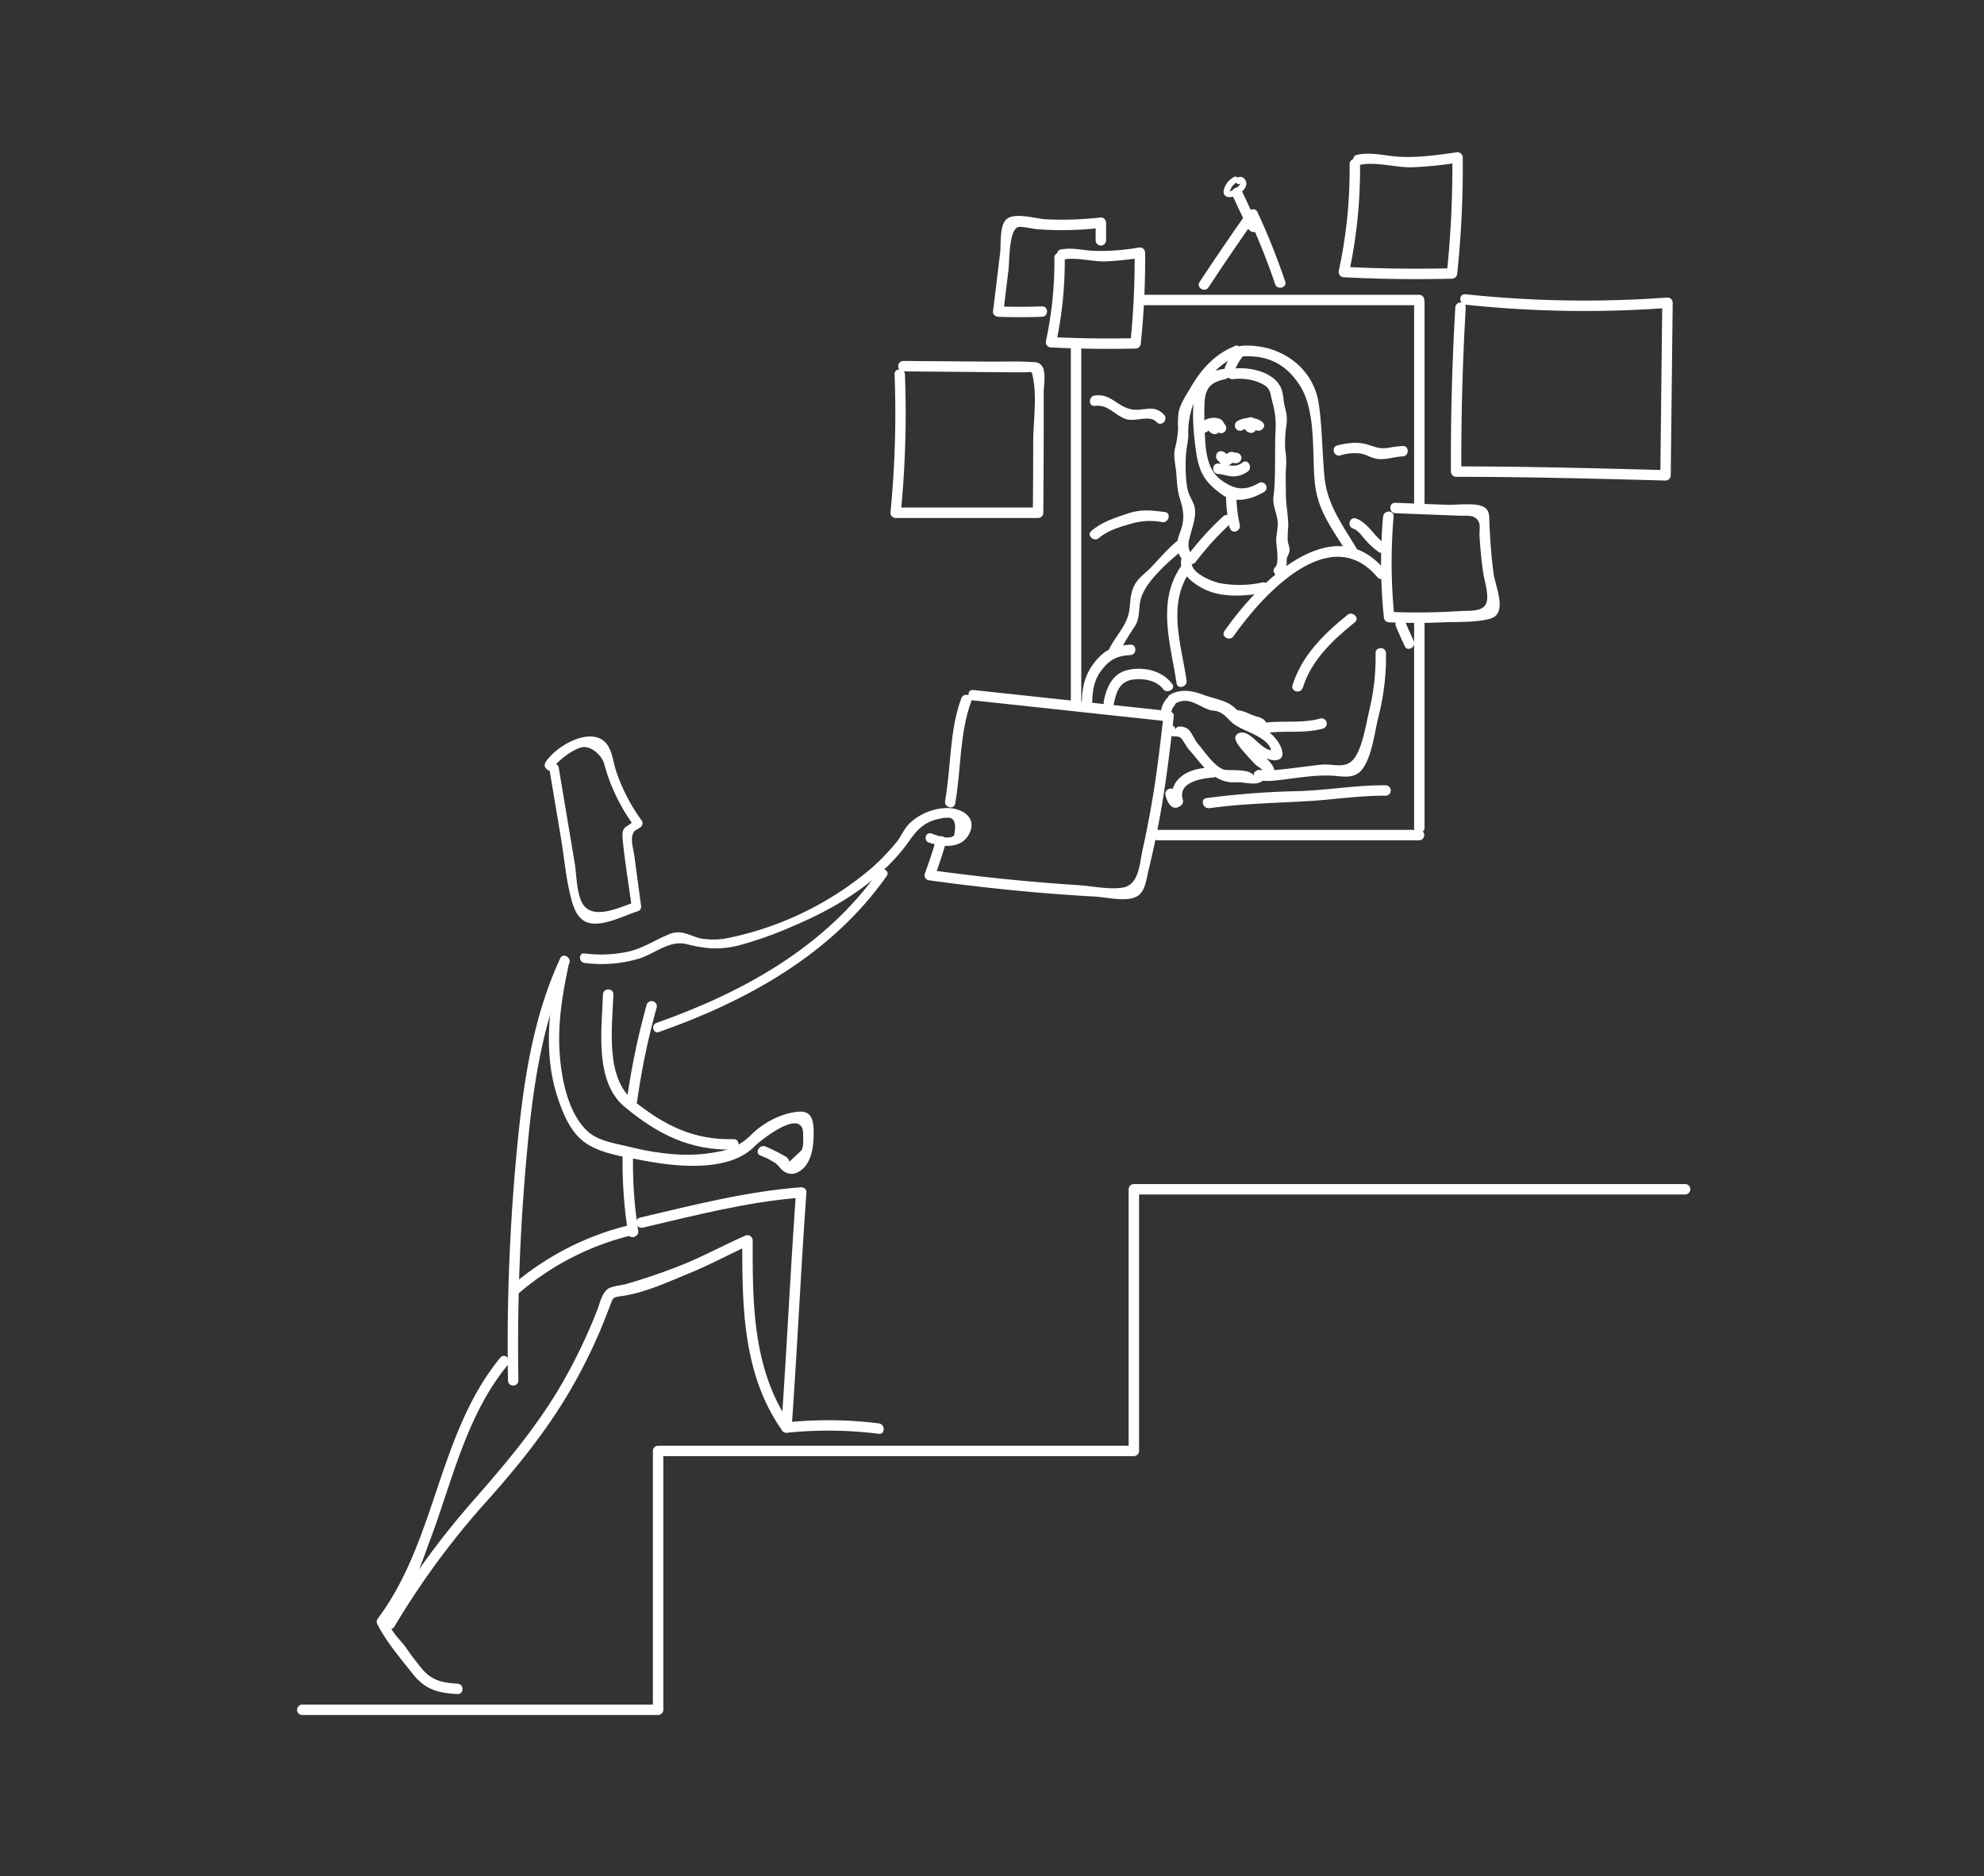 <?xml version="1.0" encoding="UTF-8"?> <svg xmlns="http://www.w3.org/2000/svg" id="Layer_1" data-name="Layer 1" viewBox="0 0 571.02 540"><rect x="0" y="0" width="571.02" height="540" fill="#333333" stroke="none"/> <defs> <style>.cls-1{fill:#fff;}</style> </defs> <title>trtry-wow-makeitbetter-white</title> <path class="cls-1" d="M347.92,123.72c.45-.58,1.67-.52,2.25-.29l-.66-.39a9.24,9.24,0,0,1,.87,1.2,1.51,1.51,0,0,0,2.12,0,1.54,1.54,0,0,0,0-2.12c-.41-.5-.57-1.09-1.18-1.44a4.41,4.41,0,0,0-2.27-.39,4.7,4.7,0,0,0-3.72,1.92,1.5,1.5,0,1,0,2.59,1.51Z"></path> <path class="cls-1" d="M348.19,120.78a2.44,2.44,0,0,0,1,4.12,1.5,1.5,0,0,0,1.84-1A1.55,1.55,0,0,0,350,122a.57.57,0,0,1,.29.89,1.53,1.53,0,0,0,0-2.12,1.51,1.51,0,0,0-2.12,0Z"></path> <path class="cls-1" d="M357.62,123.8c.83-.48,2.78-.88,3.59-.19,1.47,1.23,3.61-.88,2.12-2.12-1.94-1.63-5.08-1.51-7.22-.28a1.5,1.5,0,0,0,1.51,2.59Z"></path> <path class="cls-1" d="M358.6,120.79a2.85,2.85,0,0,0-.48,2.22,2.09,2.09,0,0,0,1.56,1.54,1.54,1.54,0,0,0,1.85-1,1.51,1.51,0,0,0-1-1.84c.35,0,.5.52.56.81a.17.17,0,0,1,0,.12,2.61,2.61,0,0,1,.17-.28,1.5,1.5,0,0,0-2.59-1.52Z"></path> <path class="cls-1" d="M351,132.85l.19.07-.66-.39c.24.21.42.59.69.83a2.55,2.55,0,0,0,1.57.64c1.16.05,1.67-.64,2.48-1.28l-.66.39c-.16,0-.17,0,0,0l.34.12a2.24,2.24,0,0,0,.85.08,1.54,1.54,0,0,0,1.5-1.5,1.51,1.51,0,0,0-1.5-1.5c-.36,0-.84-.25-1.25-.25a2.33,2.33,0,0,0-1.57.66l-.16.17c-.21.18-.22.22,0,.14a.37.37,0,0,1,.5.16l-.12-.19a2.26,2.26,0,0,0-1.36-1.06c-1.84-.61-2.62,2.28-.8,2.89Z"></path> <path class="cls-1" d="M350.61,136.43c1.58.08,3,.77,4.63.67a7,7,0,0,0,3.9-1.4c1.51-1.16,0-3.77-1.51-2.59-2.32,1.78-4.48.45-7,.32-1.93-.09-1.93,2.91,0,3Z"></path> <path class="cls-1" d="M355.05,101.12a21.83,21.83,0,0,0-2.25,4c-.59,1.37-1.06,3,.75,3.63s2.62-2.27.8-2.89l-.17-.06.9.69-.09-.16.15,1.16a13.51,13.51,0,0,1,2.5-4.85c1.12-1.58-1.48-3.08-2.59-1.52Z"></path> <path class="cls-1" d="M355.1,109.11a14.74,14.74,0,0,1,7.06.89c3.58,1.42,3.27,2.57,4,5.51a25.82,25.82,0,0,1,1,7.66c-.34,5.87,0,11.61-.4,17.43-.07,1-.21,1.87-.26,2.74-.17,2.7,1.2,4.66,1.26,7.4,0,1.87-.54,3.5-.44,5.3.07,1.17.91,6.09-.29,7.2-1.42,1.31.7,3.43,2.12,2.12a3.27,3.27,0,0,0,1.08-1.89,22,22,0,0,0,.09-2.57c.15-.79.73-1.48.81-2.3.11-1.19-.37-1.83-.5-2.95a33.19,33.19,0,0,1,.15-4.19c0-3.12-.68-6.11-.68-9.16,0-2.83-.17-5.62.09-8.5a21.17,21.17,0,0,0-.29-4.34,35.16,35.16,0,0,1,.35-7.09,11.26,11.26,0,0,0-.3-4.66c-.5-1.68-.48-3-.84-4.74-1.24-5.91-9.84-7.69-14.84-6.75-1.89.35-1.09,3.25.8,2.89Z"></path> <path class="cls-1" d="M351.82,106.23c-4.07.86-7.06,2.35-7.88,6.65-1.05,5.48-.44,12.18.39,17.65.87,5.74,2.72,8.48,7.45,11.87,3.68,2.63,8.32,1.33,12-.77a1.5,1.5,0,0,0-1.52-2.59c-4,2.32-6.94,1.91-10.73-.83-4-2.89-4.52-8.08-4.73-12.71-.13-2.8-.22-5.68-.16-8.48.09-4.69,1.08-6.86,6-7.9,1.89-.39,1.09-3.29-.8-2.89Z"></path> <path class="cls-1" d="M352.86,142.44a44.34,44.34,0,0,0,1.08,9.46l2.74-1.16-.13-.25c-.93-1.69-3.52-.18-2.59,1.51l.13.26c.86,1.56,3.05.44,2.75-1.16a40.06,40.06,0,0,1-1-8.66c0-1.93-3-1.93-3,0Z"></path> <path class="cls-1" d="M355.37,99.62c-5.64,2.28-9.49,6.48-12.54,11.66-1.31,2.22-3,4.71-3.61,7.25a26.38,26.38,0,0,0-.15,4.62,27.63,27.63,0,0,1-.87,5.83c-.56,2.55.1,4.47.33,7,.27,2.94.21,4.84,1.08,7.6s1.33,5.13.56,8c-.44,1.64-1.33,3.44-1.44,5.13-.15,2.09.91,3.34,2,5.09s3.63.13,2.59-1.51c-1.78-2.8-1.41-3.84-.52-7.07.57-2.05,1.33-4.3,1.14-6.47-.16-1.86-1.12-3-1.77-4.69-1-2.59-1-7.81-.87-10.63.08-2.26.68-4.11.71-6.34a22.64,22.64,0,0,1,1.44-8.75c2.52-5.75,6.73-11.47,12.69-13.88,1.77-.71,1-3.62-.8-2.89Z"></path> <path class="cls-1" d="M340.26,160.2c-1.74,4.17,3,7.73,6.3,9.35,5.2,2.59,12.05,2.06,17.55,1,1.89-.36,1.09-3.25-.8-2.9a30.91,30.91,0,0,1-12.38.16c-2.23-.5-9.28-3.23-7.77-6.83.74-1.78-2.16-2.56-2.9-.8Z"></path> <path class="cls-1" d="M401.7,180.09c.81,2,1.7,3.94,2.6,5.89.81,1.75,3.4.22,2.59-1.52s-1.58-3.42-2.3-5.16a1.54,1.54,0,0,0-1.84-1.05,1.5,1.5,0,0,0-1.05,1.84Z"></path> <path class="cls-1" d="M355,183.15c8.13-11.62,27.67-33.39,41.45-17,1.24,1.48,3.36-.66,2.12-2.13-15.37-18.28-37,4.44-46.16,17.6-1.11,1.59,1.49,3.09,2.59,1.52Z"></path> <path class="cls-1" d="M357.29,102.61c7.59-.54,13,2.21,17,8.63,3.19,5.22,3.49,12.56,3.71,18.62.2,5.14,0,10.1,1.73,15,1.85,5.43,5.46,10,8.35,14.92a1.5,1.5,0,0,0,2.59-1.52c-4-6.8-8.67-12.79-9.46-20.93-.68-7-.63-14-1.63-21-1.58-11-11.67-17.55-22.26-16.8-1.92.13-1.93,3.13,0,3Z"></path> <path class="cls-1" d="M338.34,156.11c-2.87,2.41-5.06,5.23-7.7,7.82-1.77,1.75-3.32,2.63-4.39,5.06-1.17,2.65-.81,5.14-1.45,7.8-.81,3.41-4,6.84-5.56,10-.83,1.73,1.75,3.25,2.59,1.51a83,83,0,0,1,4.81-8.07c1.51-2.4,1-4.72,1.6-7.45,1.15-5.23,8.11-11.12,12.22-14.58,1.48-1.25-.65-3.36-2.12-2.12Z"></path> <path class="cls-1" d="M325.33,185.56c-4.73.28-7.45,1.42-10.32,5.1s-3.61,7.35-3.67,12a1.5,1.5,0,0,0,3,0c.05-3.57.43-6.79,2.64-9.69,2.33-3.07,4.39-4.19,8.35-4.42,1.92-.11,1.93-3.11,0-3Z"></path> <path class="cls-1" d="M337.35,196.82c-2.74-3.62-7.5-4.82-11.9-4.16-5,.74-6.85,4.63-7.78,9.18-.39,1.88,2.5,2.69,2.89.79.67-3.29,1.56-6.37,5.3-7,3-.49,6.94.11,8.9,2.69,1.16,1.52,3.76,0,2.59-1.51Z"></path> <path class="cls-1" d="M338.13,202.56c3.88-2.28,6.7.68,10,1.77.7.24,1.5.17,2.2.4,1.85.62,2.72,1.76,4.06,3.07,3.1,3,11.57,4,11.66,9.35l1.1-1.45c-3.92,1.63-7.18-6.55-10.87-4.56a1.52,1.52,0,0,0-.69,1.7c.51,1.55,1.92,3,3,4.24.87,1,1.8,2,2.77,3,.54.52,2.84,1.82,1.41,1.55-1-.19-2.32.68-1.84,1.84-1.06-2.58-7.63-1.41-9-2.06-2.91-1.38-5.06-4.93-7.11-7.26-1.06-1.21-1.73-3.24-2.81-4.24-.79-.73-3.71-1.48-3.61.23-.11-1.92-3.11-1.94-3,0v.22a1.5,1.5,0,0,0,.74,1.29c1.11.53,2.74,0,3.66.68.49.34,1.81,2.79,2.3,3.32,2.95,3.21,5.5,7.46,9.8,9a9.06,9.06,0,0,0,3.72.51c1.95-.11,4,.53,5.87.32,1.51-.17,3-1.1,2.33-2.83l-1.85,1.85c1.9.36,4.74.77,4.9-1.87.24-4.12-7.12-6.9-8.35-10.59l-.69,1.69q-1.47-.18,0,.57c.7.55,1.42,1.07,2.17,1.55a22.65,22.65,0,0,0,3.87,2.17c1.32.53,2.75,1.16,4.15.58a1.58,1.58,0,0,0,1.1-1.45c0-2.56-2.21-5.13-4.09-6.64a28.6,28.6,0,0,0-4.93-2.73c-2.32-1.25-3.4-3-5.29-4.52-2.12-1.72-6-2.35-8.51-3.29-3.17-1.21-6.58-1.77-9.59,0a1.5,1.5,0,0,0,1.51,2.59Z"></path> <path class="cls-1" d="M355.5,207.5c1.3-.15,2.42.54,3.58,1a11.65,11.65,0,0,0,1.53.56,6.25,6.25,0,0,0,.86.18c.49.08.52.11.11.1-.54,1.85,2.36,2.65,2.9.79.63-2.17-.63-3.38-2.61-3.85-2.16-.51-4.07-2.08-6.37-1.82-1.9.21-1.92,3.21,0,3Z"></path> <path class="cls-1" d="M380,206.81c-5.93,1.64-12.12.27-18.12,1.55-1.89.4-1.09,3.3.8,2.89,6-1.27,12.15.1,18.12-1.55a1.5,1.5,0,0,0-.8-2.89Z"></path> <path class="cls-1" d="M365.21,224.81c5.86-.43,12-1.82,17.86-1.57,3.39.15,6.86,1.23,9.18-2.06,2.66-3.76,3.41-10.53,4.51-15A69.07,69.07,0,0,0,398.91,188c-.05-1.93-3.05-1.93-3,0a65.36,65.36,0,0,1-1.83,16.54c-.9,3.84-1.59,8.37-3.25,11.93-2.67,5.71-6.27,3.13-10.91,3.65-4.91.56-9.76,1.3-14.71,1.67-1.91.15-1.92,3.15,0,3Z"></path> <path class="cls-1" d="M349.19,220.78c-3.23.27-6.67.61-9.26,2.77a6.92,6.92,0,0,0-2.37,7.49l.69-1.7c.46-.34.27-.45.08-1.29-.44-1.88-3.33-1.09-2.9.8s1.89,4.9,4.33,3.08a1.55,1.55,0,0,0,.69-1.69c-1.6-5.13,5.29-6.18,8.74-6.46,1.91-.15,1.93-3.16,0-3Z"></path> <path class="cls-1" d="M335.82,201a8.67,8.67,0,0,0-1.52,2.74,1.52,1.52,0,0,0,1.05,1.85,1.54,1.54,0,0,0,1.85-1,5.32,5.32,0,0,1,.74-1.42,1.53,1.53,0,0,0,0-2.12,1.51,1.51,0,0,0-2.12,0Z"></path> <path class="cls-1" d="M348.08,232.62c9.25-1.31,18.4-1.46,27.7-2,7.73-.4,15.23-1.66,23-1.6a1.5,1.5,0,0,0,0-3c-8.44-.07-16.55,1.41-24.93,1.68a244,244,0,0,0-26.59,2c-1.9.27-1.09,3.16.8,2.89Z"></path> <path class="cls-1" d="M316.25,154.86c2.71-2.18,5.61-3.06,8.89-4a18.72,18.72,0,0,1,9.35-.57c1.89.26,2.7-2.63.8-2.9-3.82-.52-6.93-.86-10.62.39-3.88,1.31-7.3,2.34-10.54,5-1.51,1.21.63,3.32,2.12,2.12Z"></path> <path class="cls-1" d="M389.45,152.14c1.41.47,2.53,2.12,3.46,3.19a23,23,0,0,0,3.81,3.5c1.57,1.14,3.07-1.47,1.52-2.59-2.81-2-4.59-5.85-8-7-1.84-.61-2.62,2.28-.8,2.89Z"></path> <path class="cls-1" d="M315.12,116.82c3.83-.5,5.56,2.61,8.85,3.77,2.78,1,6.81-1.38,8.94.92,1.32,1.41,3.44-.71,2.12-2.13-3.09-3.33-5.93-.75-9.66-1.62-4-.93-5.71-4.53-10.25-3.94-1.89.24-1.91,3.25,0,3Z"></path> <path class="cls-1" d="M385.71,131.09a13.84,13.84,0,0,1,6.09-.52c1.54.32,2.83,1.21,4.38,1.47,2.51.43,5-.56,7.54-.68,1.92-.09,1.93-3.09,0-3a37.72,37.72,0,0,0-4.12.53c-2.36.39-3.67-.2-5.88-.9-3-.93-5.85-.51-8.8.2-1.88.46-1.08,3.35.79,2.9Z"></path> <path class="cls-1" d="M308.2,100V202.1a1.5,1.5,0,0,0,3,0V100a1.5,1.5,0,0,0-3,0Z"></path> <path class="cls-1" d="M407,179.69v58.57a1.5,1.5,0,0,0,3,0V179.69a1.5,1.5,0,0,0-3,0Z"></path> <path class="cls-1" d="M407,87.1v57.5a1.5,1.5,0,0,0,3,0V87.1a1.5,1.5,0,0,0-3,0Z"></path> <path class="cls-1" d="M352,148.66a86.37,86.37,0,0,0-10.46,11.58c-1.17,1.54,1.44,3,2.59,1.51a82.44,82.44,0,0,1,10-11c1.43-1.31-.7-3.42-2.12-2.12Z"></path> <path class="cls-1" d="M339.71,163.26c-6.82,10.22-2.74,22.27-1.08,33.39.28,1.9,3.17,1.1,2.89-.8-1.53-10.29-5.54-21.61.78-31.08,1.07-1.61-1.52-3.11-2.59-1.51Z"></path> <path class="cls-1" d="M374.94,198c2.53-8.08,8.63-13.73,15-18.9,1.5-1.21-.64-3.32-2.13-2.12C381,182.5,374.74,188.59,372,197.2c-.57,1.84,2.32,2.63,2.9.79Z"></path> <path class="cls-1" d="M329.24,87.84h79.18a1.5,1.5,0,0,0,0-3H329.24a1.5,1.5,0,0,0,0,3Z"></path> <path class="cls-1" d="M333.18,241.86h75.24a1.5,1.5,0,0,0,0-3H333.18a1.5,1.5,0,0,0,0,3Z"></path> <path class="cls-1" d="M269.39,241.72q-1.45,5-3.24,9.79a1.5,1.5,0,0,0,1.05,1.84q15.72,2.18,31.55,3.55,8.29.71,16.61,1.17c3.26.19,9,1.68,12-.15,2.32-1.41,2.61-5.06,3.18-7.37q1.8-7.4,3.18-14.88c1.81-9.78,3-19.64,4.11-29.52.09-.86-.77-1.42-1.5-1.5l-56.17-6.05c-1.92-.21-1.9,2.79,0,3l56.17,6.05-1.5-1.5c-.95,8.75-2,17.49-3.54,26.16-.71,4-1.5,8.07-2.4,12.07s-1,10.27-5.69,11.08c-3.88.67-8.76-.43-12.72-.68q-6.84-.45-13.67-1.05-14.44-1.28-28.8-3.27l1,1.84c1.2-3.22,2.27-6.48,3.24-9.78a1.5,1.5,0,0,0-2.89-.8Z"></path> <path class="cls-1" d="M276.67,201c-3.45,9.36-2.91,19.77-4.66,29.52-.33,1.88,2.56,2.69,2.9.79,1.74-9.74,1.21-20.18,4.65-29.51.67-1.82-2.23-2.6-2.89-.8Z"></path> <path class="cls-1" d="M418.86,88.5q-1.38,23.6-1.27,47.24a1.53,1.53,0,0,0,1.5,1.5c20.1,0,40.19.53,60.27,1.07a1.52,1.52,0,0,0,1.5-1.5l.56-49.68a1.5,1.5,0,0,0-1.5-1.5,325,325,0,0,1-58.19-.94c-1.91-.2-1.9,2.8,0,3a325,325,0,0,0,58.19.94l-1.5-1.5-.56,49.68,1.5-1.5c-20.08-.54-40.17-1.06-60.27-1.07l1.5,1.5q-.1-23.64,1.27-47.24c.12-1.93-2.88-1.92-3,0Z"></path> <path class="cls-1" d="M388.43,47.22a137,137,0,0,1-3.1,30.68,1.52,1.52,0,0,0,1.44,1.9q15.57.8,31.14.41a1.54,1.54,0,0,0,1.5-1.5A295.8,295.8,0,0,0,421,45.31a1.54,1.54,0,0,0-1.9-1.45c-5.42.77-10.91,1.56-16.4,1.25-4.18-.23-8-1.45-12.15-.54-1.88.41-1.08,3.3.8,2.89,4.73-1,10.22.8,15.08.69a112.82,112.82,0,0,0,13.47-1.39L418,45.31a295.8,295.8,0,0,1-1.59,33.4l1.5-1.5q-15.57.38-31.14-.41l1.45,1.9a140.56,140.56,0,0,0,3.21-31.48,1.5,1.5,0,0,0-3,0Z"></path> <path class="cls-1" d="M257.47,107.78a292.31,292.31,0,0,1-1.19,39.81,1.51,1.51,0,0,0,1.5,1.5l41,0a1.52,1.52,0,0,0,1.5-1.5q.09-11.56.11-23.13c0-3.86,0-7.71,0-11.57,0-1.85.76-5.85-.49-7.53-.88-1.19-1.79-1.09-3.24-1.18-3.93-.25-7.95-.07-11.89-.1L260,103.89a1.5,1.5,0,0,0,0,3l19.82.17,9.91.09c1.65,0,3.3,0,4.95,0,2.53,0,2.2-.69,2.69,1.87,1.08,5.65,0,12.55,0,18.32q0,10.13-.11,20.24l1.5-1.5-41,0,1.5,1.5a292.31,292.31,0,0,0,1.19-39.81c-.08-1.92-3.08-1.93-3,0Z"></path> <path class="cls-1" d="M398.06,148.69a153.64,153.64,0,0,0,.23,28.93,1.54,1.54,0,0,0,1.5,1.5c5.16.2,10.32.24,15.48,0,4.32-.17,9.34.08,13.5-1,5.35-1.44,1.65-9.09,1.11-13-.67-4.91-1-9.83-1.22-14.78-.06-1.81.13-3.21-1.39-4.29-2.12-1.52-8.21-.65-10.77-.75l-14.9-.59c-1.93-.07-1.93,2.93,0,3l18.63.73c2,.08,4.37-.46,5.43,1.9.4.88.11,2.77.16,3.76.19,3.44.52,6.87,1,10.29.31,2.46,1.35,5.39,1.22,7.82-.23,4.16-4.52,3.45-7.9,3.67a188.53,188.53,0,0,1-20.31.23l1.5,1.5a153.64,153.64,0,0,1-.23-28.93c.17-1.92-2.83-1.91-3,0Z"></path> <path class="cls-1" d="M347.83,82.7q6.68-10.19,13.71-20.11c1.12-1.58-1.48-3.08-2.59-1.52q-7,9.93-13.71,20.11c-1.06,1.62,1.54,3.13,2.59,1.52Z"></path> <path class="cls-1" d="M359.33,62.55A193.28,193.28,0,0,1,367,81.79c.64,1.81,3.54,1,2.89-.79a197.7,197.7,0,0,0-8-20c-.84-1.74-3.43-.22-2.59,1.51Z"></path> <path class="cls-1" d="M361.69,64.07c-.49-.23-1.6-3.4-2-4.29l-2.39-5.07c-.83-1.74-3.41-.22-2.59,1.52l2.86,6.08c.63,1.33,1.19,3.69,2.62,4.35,1.73.81,3.26-1.77,1.51-2.59Z"></path> <path class="cls-1" d="M355.08,51a5.64,5.64,0,0,0-2.91,4c-.13,1.92,1.86,2,3.17,1.42s3.12-1.65,3.36-3.35c.21-1.53-1.66-3-2.84-1.61-.72.87.52,2.12,1.24,1.25a5.69,5.69,0,0,1-1.19,1.41,9,9,0,0,1-1.78.89c-.3.12-.33.14-.13-.17s.26-.6.43-.88A4.52,4.52,0,0,1,356,52.47a.88.88,0,0,0-.89-1.52Z"></path> <path class="cls-1" d="M87,493.62H189.41a1.52,1.52,0,0,0,1.5-1.5V417.61l-1.5,1.5H326.34a1.52,1.52,0,0,0,1.5-1.5V342.3l-1.5,1.5H485a1.5,1.5,0,0,0,0-3H326.34a1.52,1.52,0,0,0-1.5,1.5v75.31l1.5-1.5H189.41a1.52,1.52,0,0,0-1.5,1.5v74.51l1.5-1.5H87a1.5,1.5,0,0,0,0,3Z"></path> <path class="cls-1" d="M179.19,333a128.75,128.75,0,0,0,1.61,22c.31,1.9,3.2,1.09,2.89-.8a124.43,124.43,0,0,1-1.5-21.21,1.5,1.5,0,0,0-3,0Z"></path> <path class="cls-1" d="M229.1,343.24c-1.62,22.54-2.64,45.12-4.25,67.66a1.5,1.5,0,0,0,1.5,1.5,116.32,116.32,0,0,1,26.57.28c1.91.24,1.89-2.76,0-3a116.32,116.32,0,0,0-26.57-.28l1.5,1.5c1.61-22.54,2.63-45.12,4.25-67.66.14-1.93-2.87-1.92-3,0Z"></path> <path class="cls-1" d="M113.49,468.2a230.57,230.57,0,0,1,26.06-35.52c9.14-10.18,17.61-20.61,24.53-32.46a151.57,151.57,0,0,0,8.79-17.57c.88-2.12,1.71-4.26,2.55-6.39,1.17-3,.74-2.82,3.78-3.26,6.54-.94,13.54-4.21,19.62-6.71,5.83-2.39,11.33-5.43,17.08-8L213.65,357c-.07,18.89.1,38.58,11.4,54.63,1.1,1.57,3.71.07,2.59-1.51-11-15.64-11.06-34.73-11-53.12a1.53,1.53,0,0,0-2.26-1.3c-6.35,2.81-12.39,6.14-18.88,8.68-3.35,1.32-6.76,2.53-10.19,3.64-1.72.55-3.44,1.07-5.18,1.57-1.33.39-4.08.55-5.22,1.42-1.73,1.31-2.22,4-3,6a156.63,156.63,0,0,1-10,20.92c-7.34,12.76-16.61,23.61-26.26,34.62a234.78,234.78,0,0,0-24.76,34.12,1.5,1.5,0,0,0,2.59,1.52Z"></path> <path class="cls-1" d="M161.24,275.84c-8.35,18-10.86,37.71-12.68,57.28a597.94,597.94,0,0,0-2.36,64.19,1.5,1.5,0,0,0,3,0,600.71,600.71,0,0,1,2-60.3c1.72-20.26,4-41,12.61-59.65.81-1.74-1.78-3.27-2.59-1.52Z"></path> <path class="cls-1" d="M185,353.35c15-3.51,29.92-7.42,45.28-8.61,1.91-.15,1.93-3.15,0-3-15.64,1.21-30.85,5.15-46.07,8.71-1.88.44-1.09,3.34.79,2.9Z"></path> <path class="cls-1" d="M144,390.76C126,412.65,125.61,443.48,108.63,466a1.53,1.53,0,0,0,0,1.52c2.6,5.12,6.67,9.83,10.23,14.34s7.34,5.44,12.8,5.73c1.93.1,1.92-2.9,0-3-4-.22-7-.76-9.82-3.81a85.31,85.31,0,0,1-5.21-6.86c-1.35-1.81-3.63-3.89-4.42-6-.71-1.86-.75-1.19.69-2.71,5.36-5.66,8.37-15.24,11.06-22.42,6.33-17,10.4-35.66,22.19-49.93,1.22-1.47-.89-3.61-2.13-2.12Z"></path> <path class="cls-1" d="M189.64,297.05c25.49-9,49.73-22.41,65.58-44.93,1-1.44-1.35-2.8-2.36-1.37-15.41,21.88-39.19,34.95-63.94,43.67-1.65.58-.94,3.22.72,2.63Z"></path> <path class="cls-1" d="M218.84,332.6a19.65,19.65,0,0,1,4.41,2.23c.83.62,1.61,1.93,2.5,2.4a3.75,3.75,0,0,0,3.68.26c4.31-2,4.84-7.92,4.75-12-.08-3.18-.65-5.8-4.32-5.52-4.88.38-10,3.1-13.42,6.41a17.11,17.11,0,0,1-9.78,5.11,46,46,0,0,1-12.28.75,76.43,76.43,0,0,1-13.18-2.15c-3.83-.92-9-1.67-12-4.41-5.84-5.32-7.72-15.66-8.16-23.14-.49-8.15.81-16.25,2.51-24.2.4-1.89-2.49-2.69-2.89-.8-2.7,12.6-4.28,25.84-.17,38.33,1.51,4.59,3.63,9.83,7.65,12.81,4.53,3.36,11.39,4.24,16.77,5.29,9.39,1.83,24.59,3.55,32.06-3.83,2.51-2.49,14.38-11.66,14.19-3.51,0,1.32.15,3.36-.43,4.42l-3.5,3.3a4.11,4.11,0,0,0-.71-1.22,51.56,51.56,0,0,0-6.17-3.13c-1.75-.76-3.28,1.83-1.51,2.59Z"></path> <path class="cls-1" d="M173.54,286.23c-.35,10.16-2.5,25.11,6.27,32.38,9.46,7.85,18.83,12.6,31.31,12.26,1.92-.05,1.93-3.05,0-3-11.5.31-20-4-28.79-11.08-8.18-6.63-6.12-21-5.79-30.56.07-1.93-2.93-1.93-3,0Z"></path> <path class="cls-1" d="M186.12,289.22a206.71,206.71,0,0,0-5.62,26.84c-.25,1.89,2.64,2.7,2.9.8A204.35,204.35,0,0,1,189,290a1.5,1.5,0,0,0-2.89-.8Z"></path> <path class="cls-1" d="M181.1,352.64a81.07,81.07,0,0,0-33.55,17.17c-1.47,1.25.66,3.37,2.12,2.12a77.93,77.93,0,0,1,32.23-16.4c1.87-.46,1.08-3.35-.8-2.89Z"></path> <path class="cls-1" d="M267.4,242.5c4.26,1.46,10,1.88,11.91-3.34,1.33-3.58-1.66-5.88-4.89-6.43-4.4-.75-9.85,1.33-12.89,4.53-1.49,1.58-2.23,3.58-3.6,5.25a64.76,64.76,0,0,1-7.24,7.48A92.45,92.45,0,0,1,210,269.89a21.37,21.37,0,0,1-8.28.22c-2.17-.44-4.18-1.72-6.43-1.77a7.18,7.18,0,0,0-3.11.73c-4,1.67-7.22,3.93-11.55,4.87a36.9,36.9,0,0,1-12.4.48c-1.75-.21-1.73,2.52,0,2.73A37.93,37.93,0,0,0,183.64,276c4.79-1.42,9-5.52,14-4.25,5.26,1.33,9.47,1.73,14.85.4a109.3,109.3,0,0,0,15.87-5.64c9.45-4,18.53-9.1,26-16.15a53.25,53.25,0,0,0,7.37-8.37c2.44-3.54,4.74-5.69,9.16-6.42a4.71,4.71,0,0,1,1.63-.19q3.19-.33,2.07,5.12c-1.74,1.32-4.76,0-6.5-.59s-2.38,2.07-.72,2.63Z"></path> <path class="cls-1" d="M318.34,69.17V64.09a1.52,1.52,0,0,0-1.5-1.5,98.11,98.11,0,0,1-15.89.53c-2.56-.13-9.06-2.12-11.29,0-2.07,1.92-1.51,7.12-1.81,9.66L285.8,89.68c-.1.83.77,1.48,1.5,1.5,4.2.15,8.39.15,12.6,0,1.92-.07,1.93-3.08,0-3-4.21.17-8.4.17-12.6,0l1.5,1.5,1.48-12.23c.27-2.26.06-10.94,2.65-12.06.83-.36,4.36.47,5.22.54q2.79.24,5.61.3a98.62,98.62,0,0,0,13.08-.64l-1.5-1.5v5.08a1.5,1.5,0,0,0,3,0Z"></path> <path class="cls-1" d="M303.47,74.21a109.21,109.21,0,0,1-2.42,23.91A1.52,1.52,0,0,0,302.5,100q12.17.61,24.34.32a1.53,1.53,0,0,0,1.5-1.5,232.29,232.29,0,0,0,1.24-26.11,1.53,1.53,0,0,0-1.9-1.45,64.17,64.17,0,0,1-13,.94c-3.27-.2-6.08-1-9.33-.39-1.9.37-1.1,3.26.79,2.89,3.8-.73,8.22.66,12.11.54a97.07,97.07,0,0,0,10.21-1.08l-1.9-1.45a232.29,232.29,0,0,1-1.24,26.11l1.5-1.5q-12.18.3-24.34-.32l1.44,1.9a112.64,112.64,0,0,0,2.53-24.7,1.5,1.5,0,0,0-3,0Z"></path> <path class="cls-1" d="M158.17,221.63l3.3,19.71c1,6,1.49,12.38,3.17,18.22.7,2.44,1.88,5.05,4.45,5.95,4.08,1.43,10.56-2,14.45-3.23a1.37,1.37,0,0,0,1-1.32l-2-14.82c-.29-2.17-1.34-4.94,0-6.85.21-.31,1.67-.94,2-1.38a1.41,1.41,0,0,0,.21-1.66,52.31,52.31,0,0,1-7.51-14.59c-.88-2.75-1.11-6.7-3.66-8.56-4.89-3.58-14.09,2.13-16.63,6.43a1.38,1.38,0,0,0,.21,1.65l.28.29a1.39,1.39,0,0,0,1.65.22l.28-.17a1.37,1.37,0,0,0-1.38-2.36l-.28.17,1.66.21-.28-.29.22,1.66c1.14-1.94,6.52-6.07,9-5.9s5,2.7,5.61,4.92c.37,1.37.78,2.73,1.26,4.07a54.75,54.75,0,0,0,7.25,13.63l.21-1.65c-2.13,2.52-3.82,1.36-3.43,5.52.61,6.5,1.73,13,2.59,19.46l1-1.31c-3.81,1.16-12.16,5.56-15.16.38-1.72-3-1.68-8.27-2.22-11.53l-4.62-27.6c-.29-1.73-2.92-1-2.64.73Z"></path> </svg> 